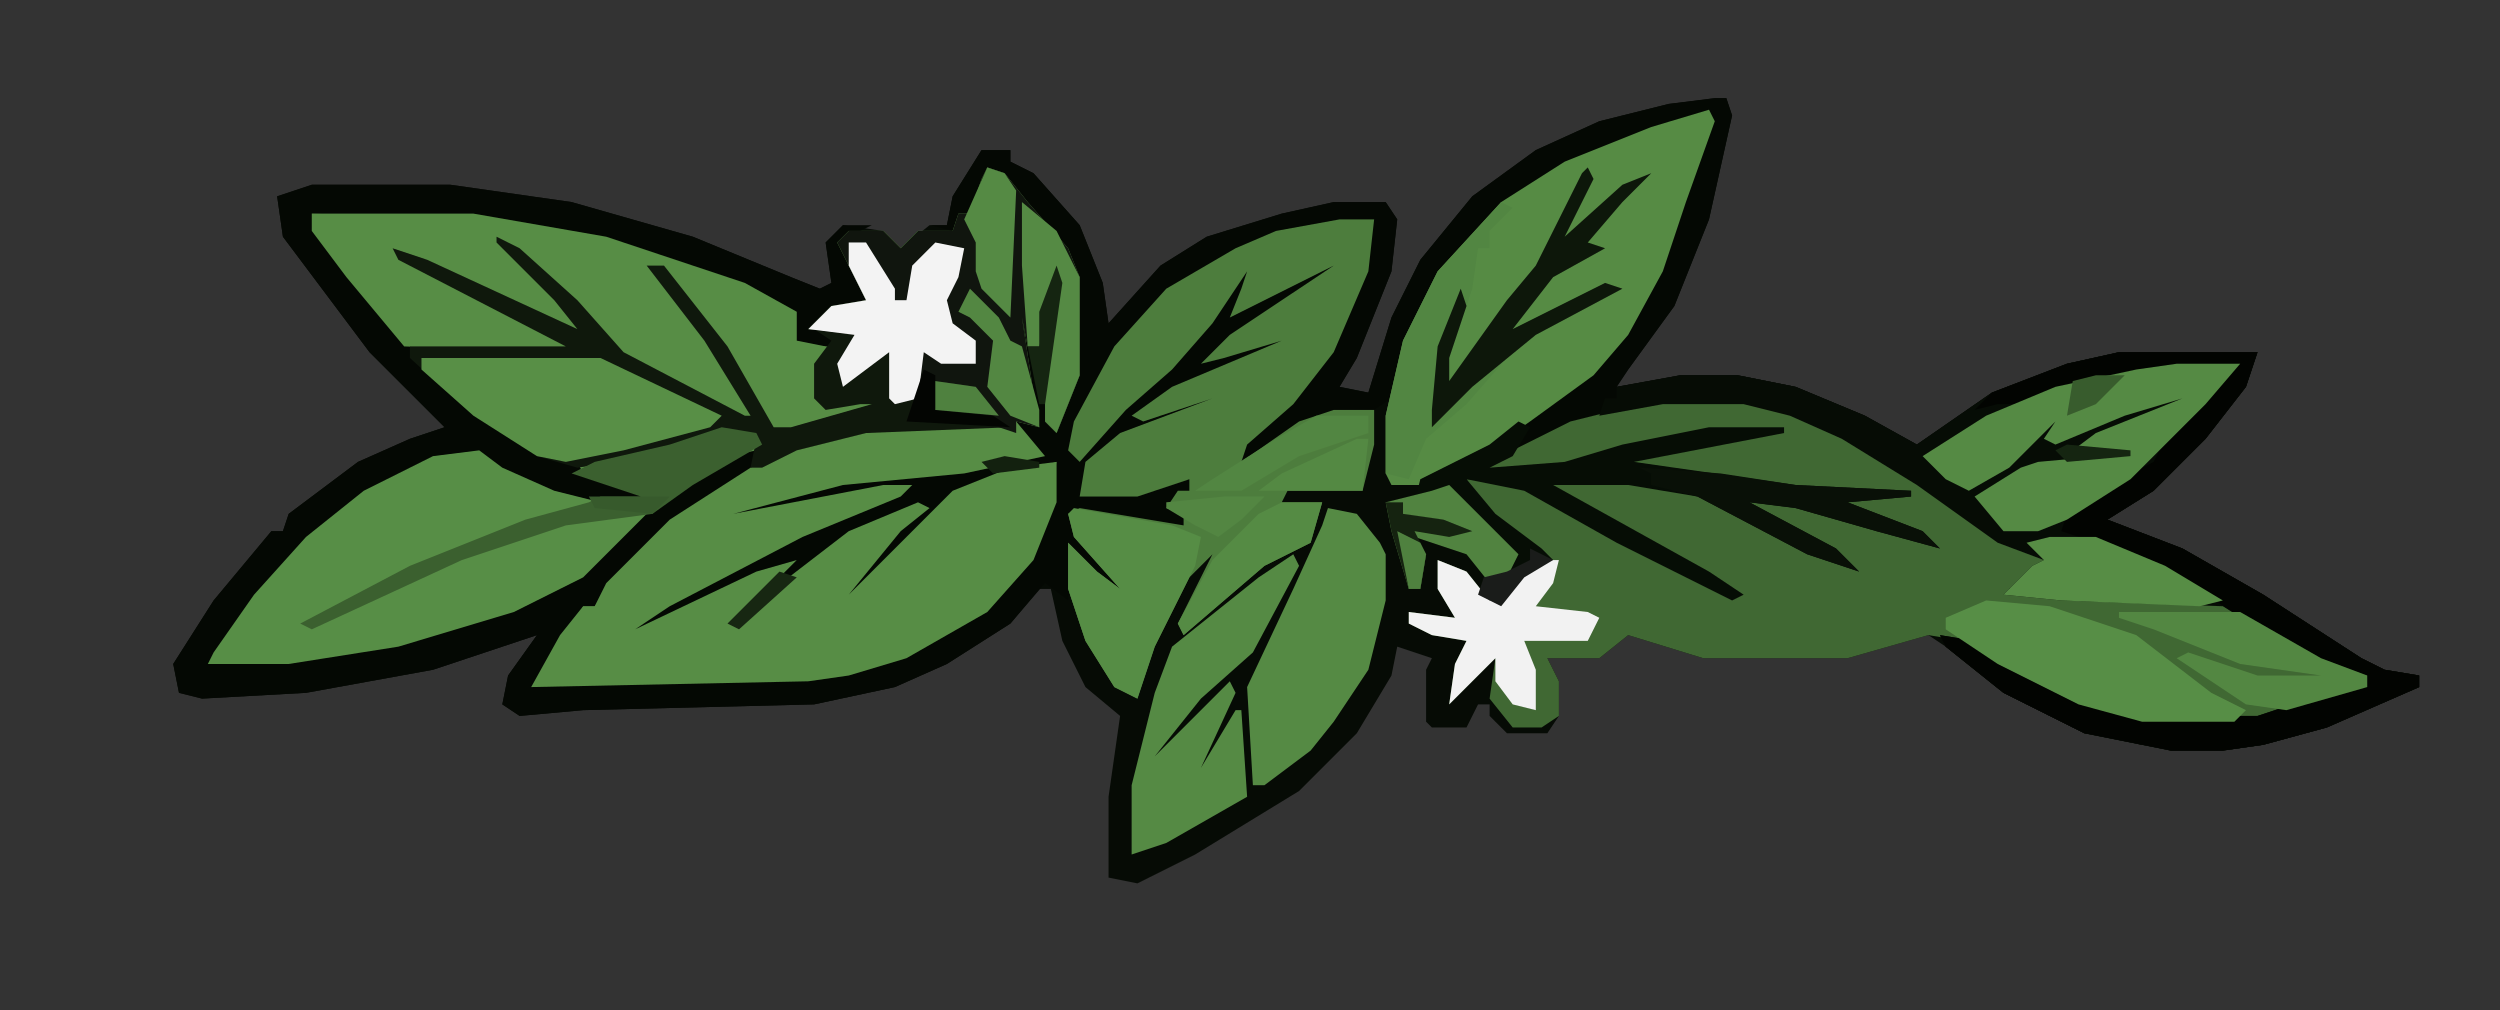 <?xml version="1.0" encoding="UTF-8"?>
<!-- Generator: https://ezgif.com/png-to-svg -->
<svg version="1.1" xmlns="http://www.w3.org/2000/svg" width="433" height="175">
<rect width="100%" height="100%" fill="#333333" stroke="none"/>
<path d="M0,0 L2,0 L3,3 L-1,21 L-7,36 L-15,47 L-17,50 L-6,48 L4,48 L14,50 L26,55 L35,60 L48,51 L61,46 L70,44 L94,44 L92,50 L85,59 L76,68 L68,73 L81,78 L95,86 L112,97 L116,99 L122,100 L122,102 L106,109 L95,112 L88,113 L79,113 L64,110 L50,103 L40,95 L37,93 L23,97 L-2,97 L-15,93 L-20,97 L-29,97 L-27,101 L-27,107 L-29,110 L-36,110 L-39,107 L-39,105 L-41,105 L-43,109 L-49,109 L-50,108 L-50,99 L-49,97 L-55,95 L-56,100 L-62,110 L-72,120 L-90,131 L-100,136 L-105,135 L-105,121 L-103,107 L-109,102 L-113,94 L-115,85 L-117,85 L-122,91 L-133,98 L-142,102 L-156,105 L-196,106 L-207,107 L-210,105 L-209,100 L-204,93 L-222,99 L-244,103 L-262,104 L-266,103 L-267,98 L-260,87 L-250,75 L-248,75 L-247,72 L-235,63 L-226,59 L-220,57 L-233,44 L-248,24 L-249,17 L-243,15 L-219,15 L-198,18 L-177,24 L-160,31 L-155,33 L-153,32 L-154,25 L-151,22 L-144,23 L-141,26 L-136,22 L-133,22 L-132,17 L-127,9 L-122,9 L-122,11 L-118,13 L-110,22 L-106,32 L-105,39 L-96,29 L-88,24 L-75,20 L-66,18 L-57,18 L-55,21 L-56,30 L-62,45 L-65,50 L-60,51 L-56,38 L-51,28 L-42,17 L-31,9 L-20,4 L-8,1 Z M-204,92 Z " fill="#060B05" transform="translate(297,17)"/>
<path d="M0,0 L3,1 L7,6 L14,14 L16,19 L16,36 L12,46 L10,44 L10,31 L11,23 L9,31 L7,31 L6,26 L8,39 L9,45 L5,44 L10,50 L-4,53 L-25,55 L-44,60 L-18,55 L-13,55 L-15,57 L-32,64 L-55,76 L-61,80 L-40,70 L-33,68 L-38,73 L-44,79 L-37,73 L-24,63 L-12,58 L-10,59 L-15,63 L-24,74 L-19,69 L-6,56 L4,52 L12,51 L12,58 L8,68 L0,77 L-14,85 L-24,88 L-31,89 L-79,90 L-74,81 L-70,76 L-68,76 L-66,72 L-55,61 L-43,53 L-41,53 L-41,50 L-46,52 L-56,59 L-66,68 L-73,74 L-88,80 L-107,85 L-121,87 L-136,87 L-133,81 L-125,71 L-116,61 L-103,52 L-93,48 L-88,48 L-83,52 L-73,56 L-60,57 L-72,53 L-72,52 L-78,50 L-89,43 L-100,33 L-113,16 L-117,11 L-117,8 L-89,8 L-66,12 L-42,20 L-33,25 L-33,30 L-27,30 L-31,28 L-27,24 L-21,23 L-26,13 L-24,11 L-18,11 L-15,14 L-12,11 L-6,11 L-5,8 L-3,8 L-1,2 Z M-27,14 Z " fill="#578E46" transform="translate(171,29)"/>
<path d="M0,0 L2,0 L3,3 L-1,21 L-7,36 L-15,47 L-17,50 L-6,48 L4,48 L14,50 L26,55 L35,60 L48,51 L61,46 L70,44 L94,44 L92,50 L85,59 L76,68 L68,73 L81,78 L95,86 L112,97 L116,99 L122,100 L122,102 L106,109 L95,112 L88,113 L79,113 L64,110 L50,103 L40,95 L39,93 L45,94 L56,101 L65,105 L74,107 L94,107 L109,102 L113,102 L113,100 L108,99 L96,93 L88,88 L60,87 L50,86 L55,81 L57,80 L49,77 L35,67 L22,59 L13,55 L5,53 L-9,53 L-25,57 L-39,64 L-26,63 L-16,60 L-1,57 L12,57 L12,58 L-14,63 L14,67 L34,68 L34,69 L23,70 L36,75 L39,78 L28,75 L14,71 L6,70 L21,78 L25,82 L16,79 L-3,69 L-15,67 L-28,67 L-1,82 L5,86 L3,87 L-17,77 L-33,68 L-43,66 L-38,72 L-30,78 L-28,80 L-33,83 L-37,88 L-41,86 L-40,82 L-45,78 L-52,76 L-50,79 L-51,85 L-53,85 L-56,75 L-57,70 L-52,70 L-51,66 L-39,60 L-28,52 L-20,46 L-13,36 L-8,25 L-2,6 L-1,3 L-22,10 L-33,16 L-44,26 L-51,37 L-56,52 L-59,54 L-69,56 L-76,60 L-83,64 L-81,59 L-73,52 L-66,42 L-60,27 L-59,21 L-76,24 L-92,32 L-100,39 L-107,50 L-111,58 L-110,62 L-99,50 L-89,41 L-83,31 L-79,27 L-81,33 L-82,36 L-65,27 L-62,28 L-74,35 L-88,45 L-75,41 L-71,42 L-94,51 L-99,55 L-87,51 L-84,52 L-105,60 L-109,65 L-110,69 L-100,68 L-91,66 L-91,70 L-94,71 L-92,72 L-92,74 L-106,73 L-111,72 L-109,77 L-101,86 L-104,86 L-111,78 L-112,87 L-116,84 L-122,91 L-133,98 L-142,102 L-156,105 L-196,106 L-207,107 L-210,105 L-209,100 L-204,93 L-222,99 L-244,103 L-262,104 L-266,103 L-267,98 L-260,87 L-250,75 L-248,75 L-247,72 L-235,63 L-226,59 L-220,57 L-233,44 L-248,24 L-249,17 L-243,15 L-219,15 L-198,18 L-177,24 L-160,31 L-155,33 L-153,32 L-154,25 L-151,22 L-146,22 L-150,24 L-151,26 L-147,33 L-147,35 L-156,39 L-152,42 L-153,43 L-159,43 L-160,38 L-164,35 L-182,28 L-196,24 L-215,21 L-243,20 L-239,27 L-226,43 L-222,48 L-211,57 L-203,62 L-197,63 L-196,65 L-184,69 L-184,70 L-193,70 L-201,68 L-210,64 L-214,61 L-222,62 L-234,68 L-244,76 L-253,86 L-260,96 L-261,98 L-247,98 L-228,95 L-208,89 L-196,83 L-185,72 L-171,62 L-166,61 L-167,65 L-178,72 L-188,81 L-194,88 L-196,88 L-198,92 L-204,101 L-157,100 L-143,97 L-129,90 L-121,83 L-116,73 L-114,63 L-130,68 L-138,75 L-145,82 L-150,88 L-150,85 L-139,72 L-148,75 L-154,79 L-167,90 L-171,92 L-165,85 L-161,81 L-185,92 L-189,93 L-186,90 L-160,76 L-144,69 L-141,68 L-154,70 L-170,73 L-173,72 L-155,67 L-145,65 L-130,64 L-117,61 L-121,58 L-121,56 L-117,57 L-120,48 L-121,34 L-119,38 L-119,43 L-117,43 L-117,37 L-114,29 L-113,32 L-115,43 L-115,56 L-113,53 L-111,48 L-111,31 L-115,23 L-119,19 L-120,26 L-121,26 L-122,16 L-126,12 L-128,18 L-132,23 L-136,22 L-133,22 L-132,17 L-127,9 L-122,9 L-122,11 L-118,13 L-110,22 L-106,32 L-105,39 L-96,29 L-88,24 L-75,20 L-66,18 L-57,18 L-55,21 L-56,30 L-62,45 L-65,50 L-60,51 L-56,38 L-51,28 L-42,17 L-31,9 L-20,4 L-8,1 Z M-153,26 Z M-204,92 Z " fill="#040803" transform="translate(297,17)"/>
<path d="M0,0 L14,0 L27,4 L38,10 L54,21 L62,26 L67,27 L62,32 L60,33 L69,34 L98,35 L108,42 L122,48 L122,50 L106,55 L103,56 L83,56 L72,53 L58,46 L52,42 L46,41 L32,45 L7,45 L-6,41 L-11,45 L-20,45 L-18,49 L-18,55 L-21,57 L-26,57 L-30,52 L-29,45 L-33,49 L-37,53 L-36,46 L-34,42 L-40,41 L-44,39 L-44,37 L-36,38 L-39,33 L-39,28 L-34,30 L-30,35 L-27,34 L-21,27 L-32,18 L-34,14 L-26,14 L-9,23 L10,33 L9,32 L-8,22 L-21,15 L-21,14 L-6,14 L6,16 L27,27 L31,28 L17,20 L13,17 L23,18 L43,24 L45,24 L30,18 L30,17 L3,13 L-9,12 L-5,10 L15,6 L1,7 L-15,11 L-17,12 L-32,13 L-28,10 L-16,4 Z " fill="#406833" transform="translate(288,69)"/>
<path d="M0,0 L3,1 L7,6 L14,14 L16,19 L16,36 L12,46 L10,44 L10,31 L11,23 L9,31 L7,31 L6,26 L8,39 L9,45 L5,44 L10,50 L-4,53 L-25,55 L-44,60 L-18,55 L-13,55 L-15,57 L-32,64 L-55,76 L-61,80 L-40,70 L-33,68 L-38,73 L-44,79 L-37,73 L-24,63 L-12,58 L-10,59 L-15,63 L-24,74 L-19,69 L-6,56 L4,52 L12,51 L12,58 L8,68 L0,77 L-14,85 L-24,88 L-31,89 L-79,90 L-74,81 L-70,76 L-68,76 L-66,72 L-55,61 L-41,52 L-30,47 L-21,45 L1,44 L-9,42 L-10,36 L-12,40 L-16,41 L-17,40 L-17,32 L-25,38 L-26,34 L-23,29 L-31,28 L-27,24 L-21,23 L-26,13 L-24,11 L-18,11 L-15,14 L-12,11 L-6,11 L-5,8 L-3,8 L-1,2 Z M-27,14 Z " fill="#578D45" transform="translate(171,29)"/>
<path d="M0,0 L24,0 L22,6 L15,15 L6,24 L-2,29 L11,34 L25,42 L42,53 L46,55 L52,56 L52,58 L36,65 L25,68 L18,69 L9,69 L-6,66 L-20,59 L-30,51 L-31,49 L-25,50 L-14,57 L-5,61 L4,63 L24,63 L39,58 L43,58 L43,56 L38,55 L26,49 L18,44 L-10,43 L-20,42 L-15,37 L-13,36 L-21,33 L-35,23 L-48,15 L-57,11 L-65,9 L-79,9 L-90,11 L-89,8 L-87,8 L-87,6 L-76,4 L-66,4 L-56,6 L-44,11 L-35,16 L-22,7 L-9,2 Z " fill="#060C05" transform="translate(367,61)"/>
<path d="M0,0 L6,0 L5,9 L-1,23 L-8,32 L-16,39 L-17,42 L-7,35 L-1,33 L6,33 L6,39 L4,47 L-9,47 L-10,49 L-3,49 L-5,56 L-13,60 L-27,72 L-28,70 L-22,58 L-26,62 L-32,74 L-35,83 L-39,81 L-44,73 L-47,64 L-47,56 L-42,61 L-38,64 L-46,55 L-47,51 L-45,50 L-27,53 L-27,51 L-30,50 L-28,47 L-26,47 L-26,45 L-35,48 L-45,48 L-44,42 L-38,37 L-22,31 L-34,35 L-36,34 L-29,29 L-10,21 L-20,24 L-24,25 L-19,20 L-1,8 L-17,16 L-19,17 L-17,12 L-16,9 L-22,18 L-29,26 L-37,33 L-45,42 L-47,40 L-46,35 L-39,22 L-30,12 L-18,5 L-11,2 Z " fill="#4D7D3D" transform="translate(232,38)"/>
<path d="M0,0 L1,2 L-4,16 L-8,28 L-14,39 L-20,46 L-31,54 L-41,61 L-50,65 L-55,65 L-56,63 L-56,53 L-53,40 L-47,28 L-36,16 L-25,9 L-10,3 Z " fill="#568B44" transform="translate(296,19)"/>
<path d="M0,0 L28,0 L51,4 L75,12 L84,17 L84,22 L89,23 L88,32 L93,33 L97,31 L98,34 L83,38 L80,39 L71,23 L60,9 L62,13 L70,23 L78,37 L73,35 L53,24 L41,11 L33,5 L48,20 L46,21 L16,7 L31,15 L46,23 L46,24 L16,23 L6,11 L0,3 Z " fill="#578D45" transform="translate(54,37)"/>
<path d="M0,0 L4,2 L14,11 L22,20 L43,31 L44,31 L36,18 L26,5 L29,5 L40,19 L48,33 L51,33 L65,29 L63,29 L57,30 L55,28 L55,22 L58,18 L55,16 L63,16 L60,22 L60,25 L66,20 L68,20 L69,28 L72,28 L74,23 L76,24 L76,30 L86,31 L89,33 L64,34 L52,37 L46,40 L44,40 L45,35 L39,34 L28,38 L14,40 L7,38 L-4,31 L-15,21 L-15,19 L12,19 L-17,4 L-18,2 L-12,4 L14,16 L10,11 L0,1 Z " fill="#0F180C" transform="translate(86,41)"/>
<path d="M0,0 L3,1 L7,6 L14,14 L16,19 L16,36 L12,46 L10,44 L10,31 L11,23 L9,31 L7,31 L6,26 L8,39 L9,45 L5,44 L5,46 L-4,43 L-9,42 L-10,36 L-12,40 L-16,41 L-17,40 L-17,32 L-25,38 L-26,34 L-23,29 L-31,28 L-27,24 L-21,23 L-26,13 L-24,11 L-18,11 L-15,14 L-12,11 L-6,11 L-5,8 L-3,8 L-1,2 Z M-27,14 Z " fill="#10150E" transform="translate(171,29)"/>
<path d="M0,0 L24,0 L22,6 L15,15 L6,24 L-2,29 L11,34 L25,42 L42,53 L46,55 L52,56 L52,58 L36,65 L25,68 L18,69 L9,69 L-6,66 L-20,59 L-30,51 L-31,49 L-25,50 L-14,57 L-5,61 L4,63 L24,63 L39,58 L43,58 L43,56 L38,55 L26,49 L15,42 L-1,34 L-10,31 L-9,28 L2,21 L6,19 L8,15 L20,3 L10,3 L-8,6 L-18,9 L-21,9 L-25,10 L-22,7 L-9,2 Z " fill="#020401" transform="translate(367,61)"/>
<path d="M0,0 L2,1 L-1,6 L-5,8 L8,7 L18,4 L33,1 L46,1 L46,2 L20,7 L48,11 L68,12 L68,13 L57,14 L70,19 L73,22 L62,19 L48,15 L40,14 L55,22 L59,26 L50,23 L31,13 L19,11 L6,11 L33,26 L39,30 L37,31 L17,21 L1,12 L-9,10 L-4,16 L4,22 L6,24 L1,27 L-3,32 L-7,30 L-6,26 L-11,22 L-18,20 L-16,23 L-17,29 L-19,29 L-22,19 L-23,14 L-18,14 L-17,10 L-5,4 Z " fill="#060D05" transform="translate(263,73)"/>
<path d="M0,0 L11,0 L5,7 L-3,15 L-8,20 L-19,27 L-24,29 L-30,29 L-35,23 L-27,18 L-24,17 L-13,16 L-18,15 L-14,12 L1,6 L-9,9 L-21,14 L-23,13 L-21,10 L-29,18 L-36,22 L-40,20 L-44,16 L-33,9 L-21,4 L-7,1 Z " fill="#558A44" transform="translate(377,63)"/>
<path d="M0,0 L5,1 L9,6 L10,8 L10,16 L7,28 L1,37 L-3,42 L-11,48 L-13,48 L-14,31 L-6,14 L-1,3 Z " fill="#558A44" transform="translate(230,88)"/>
<path d="M0,0 L1,2 L-7,17 L-16,25 L-24,35 L-19,30 L-11,22 L-10,24 L-16,37 L-10,27 L-9,27 L-8,42 L-22,50 L-28,52 L-28,40 L-24,24 L-21,16 L-6,4 Z " fill="#558A44" transform="translate(224,96)"/>
<path d="M0,0 L1,2 L-4,12 L6,3 L11,1 L6,6 L0,13 L3,14 L-6,19 L-13,28 L3,20 L6,21 L-9,29 L-14,33 L-21,41 L-28,47 L-31,54 L-35,53 L-35,43 L-32,30 L-26,18 L-15,6 L-13,7 L-17,11 L-17,14 L-19,14 L-20,21 L-24,33 L-24,37 L-14,23 L-9,17 L-1,1 Z " fill="#528642" transform="translate(275,29)"/>
<path d="M0,0 L31,0 L52,10 L50,12 L35,16 L25,18 L20,17 L9,10 L0,2 Z " fill="#588F46" transform="translate(73,62)"/>
<path d="M0,0 L11,1 L26,6 L39,16 L45,19 L43,21 L27,21 L16,18 L2,11 L-7,5 L-7,3 Z " fill="#578E46" transform="translate(344,104)"/>
<path d="M0,0 L17,3 L22,5 L21,10 L14,24 L11,33 L7,31 L2,23 L-1,14 L-1,6 L4,11 L8,14 L0,5 L-1,1 Z " fill="#568D45" transform="translate(186,88)"/>
<path d="M0,0 L3,0 L8,8 L8,10 L10,10 L11,4 L15,0 L20,1 L19,6 L17,10 L18,14 L22,17 L22,21 L16,21 L13,19 L12,27 L8,28 L7,27 L7,19 L-1,25 L-2,21 L1,16 L-7,15 L-3,11 L3,10 L0,4 Z " fill="#F3F3F3" transform="translate(147,42)"/>
<path d="M0,0 L5,2 L9,7 L12,6 L17,0 L21,0 L20,4 L17,8 L26,9 L28,10 L26,14 L15,14 L17,19 L17,26 L13,25 L10,21 L10,17 L6,21 L2,25 L3,18 L5,14 L-1,13 L-5,11 L-5,9 L3,10 L0,5 Z " fill="#F2F2F2" transform="translate(249,97)"/>
<path d="M0,0 L6,1 L7,3 L-5,10 L-12,15 L-27,17 L-45,23 L-71,35 L-73,34 L-54,24 L-34,16 L-23,13 L-21,12 L-14,12 L-26,8 L-22,6 L-9,3 Z " fill="#3B602F" transform="translate(125,74)"/>
<path d="M0,0 L21,0 L35,8 L43,11 L43,13 L29,17 L22,16 L10,8 L12,7 L24,11 L35,11 L21,9 L6,3 L0,1 Z " fill="#538742" transform="translate(367,106)"/>
<path d="M0,0 L1,2 L-4,12 L6,3 L11,1 L6,6 L0,13 L3,14 L-6,19 L-13,28 L3,20 L6,21 L-9,29 L-20,38 L-27,45 L-27,42 L-26,31 L-22,21 L-21,24 L-24,33 L-24,37 L-14,23 L-9,17 L-1,1 Z " fill="#0D170A" transform="translate(275,29)"/>
<path d="M0,0 L8,0 L20,5 L30,11 L26,12 L2,11 L-8,10 L-3,5 L-1,4 L-4,1 Z " fill="#578D45" transform="translate(355,93)"/>
<path d="M0,0 L14,1 L27,3 L47,4 L47,5 L36,6 L49,11 L52,14 L41,11 L27,7 L19,6 L34,14 L38,18 L29,15 L10,5 L2,3 L2,1 Z " fill="#091007" transform="translate(284,81)"/>
<path d="M0,0 L6,5 L10,13 L10,30 L6,40 L4,38 L4,25 L5,17 L3,25 L1,25 L0,11 Z " fill="#558A44" transform="translate(177,35)"/>
<path d="M0,0 L5,5 L12,12 L10,16 L7,17 L3,12 L-6,9 L-4,12 L-5,18 L-7,18 L-10,8 L-11,3 L-3,1 Z " fill="#518340" transform="translate(251,84)"/>
<path d="M0,0 L7,0 L5,7 L-3,11 L-17,23 L-18,21 L-12,10 L-4,2 Z " fill="#558B44" transform="translate(222,87)"/>
<path d="M0,0 L3,1 L5,4 L4,26 L-1,21 L-2,18 L-2,13 L-4,9 Z " fill="#558A44" transform="translate(171,29)"/>
<path d="M0,0 L9,0 L9,3 L-3,7 L-13,13 L-21,13 L-18,11 L-7,4 Z " fill="#528642" transform="translate(228,72)"/>
<path d="M0,0 L5,5 L7,9 L9,10 L12,21 L12,24 L7,22 L3,17 L4,9 L0,5 L-2,4 Z " fill="#538742" transform="translate(168,50)"/>
<path d="M0,0 L2,0 L1,9 L-17,9 L-13,6 Z " fill="#548943" transform="translate(235,76)"/>
<path d="M0,0 L3,0 L3,2 L10,3 L15,5 L11,6 L5,5 L7,9 L6,15 L4,15 L1,5 Z " fill="#152310" transform="translate(240,87)"/>
<path d="M0,0 L7,0 L3,4 L-1,7 L-5,5 L-10,2 L-10,1 Z " fill="#538642" transform="translate(212,86)"/>
<path d="M0,0 L2,1 L2,7 L12,8 L15,10 L-3,9 Z " fill="#030502" transform="translate(160,64)"/>
<path d="M0,0 L7,1 L11,6 L0,5 Z " fill="#4F813F" transform="translate(162,66)"/>
<path d="M0,0 L1,3 L-2,24 L-3,24 L-5,14 L-3,14 L-3,8 Z " fill="#152511" transform="translate(183,46)"/>
<path d="M0,0 L4,2 L-1,5 L-5,10 L-9,8 L-8,5 L-4,4 L0,2 Z " fill="#1A1C1A" transform="translate(265,95)"/>
<path d="M0,0 L5,0 L0,5 L-5,7 L-4,1 Z " fill="#385C2D" transform="translate(363,65)"/>
<path d="M0,0 L4,2 L5,4 L4,10 L2,10 Z " fill="#4F813F" transform="translate(242,92)"/>
<path d="M0,0 L3,1 L-7,10 L-9,9 Z " fill="#172712" transform="translate(135,99)"/>
<path d="M0,0 L11,1 L11,2 L0,3 L-2,1 Z " fill="#152511" transform="translate(358,77)"/>
<path d="M0,0 L14,0 L11,3 L1,2 Z " fill="#375A2C" transform="translate(102,86)"/>
<path d="M0,0 L6,1 L6,2 L-2,3 L-4,1 Z " fill="#13210F" transform="translate(174,79)"/>
</svg>
